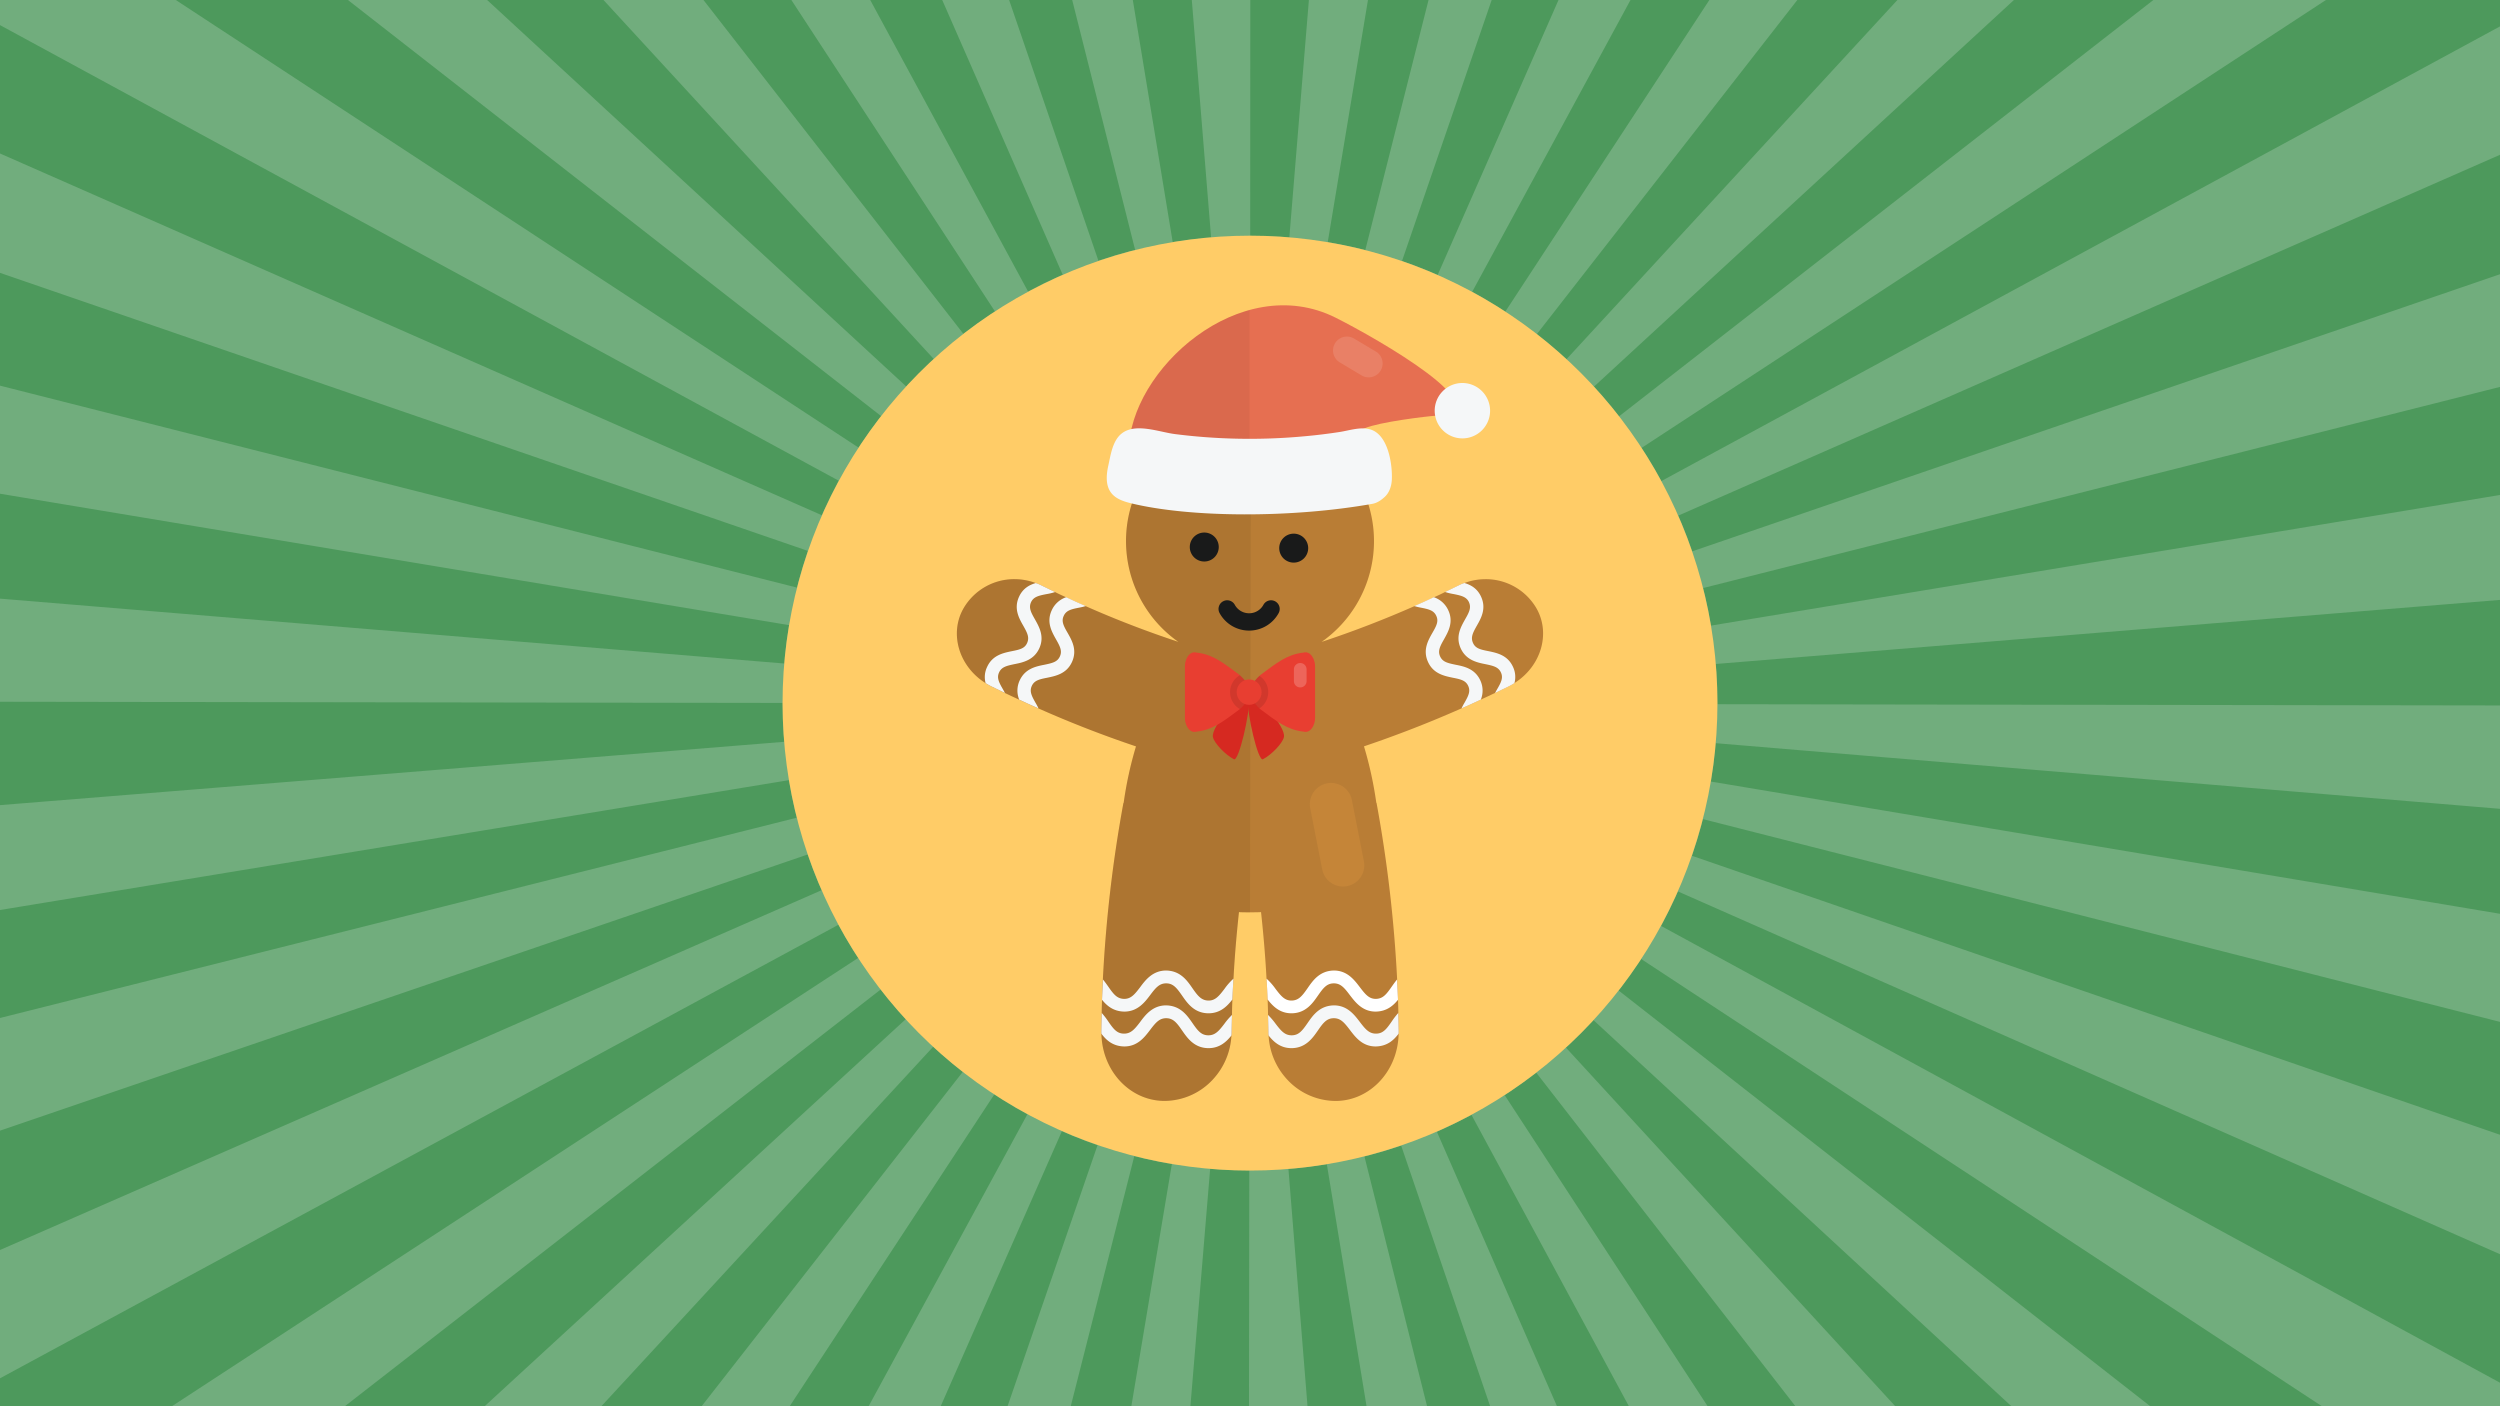 <svg xmlns="http://www.w3.org/2000/svg" viewBox="0 0 1920 1080"><defs><style>.b{fill:#4d995c}.n{opacity:.1;isolation:isolate}.f{fill:#f5f7f8}.h{fill:#191a1a}.l{fill:#d62921}.m{fill:#e83e31}</style></defs><path fill="#71ad7d" d="M0 0h1920v1080H0z"/><path d="M739.94 256.48a365.84 365.84 0 0124.21-17.29L607.77 0h-67.51zM1005.23 0h-45l-.08 181.14c10 0 20.15.42 30.06 1.23zM900.65 186c9.69-1.6 19.61-2.82 29.47-3.62L915.31 0H870zM843.61 200.32c9.23-3.16 18.71-6 28.18-8.36L823.45 0H775zM612.09 451.28c2.4-9.47 5.23-18.95 8.4-28.18L0 209.54v86.63zM696.05 296.86c6.72-7.29 13.83-14.39 21.12-21.1L463.48 0h-89.37zM644.21 369.22L0 19.28v98.59l631.21 277.84c3.95-8.95 8.32-17.87 13-26.49zM659.42 343.79c5.41-8.25 11.24-16.39 17.33-24.19L267.21 0H135zM789.63 224c8.63-4.68 17.56-9.05 26.53-13L723.62 0h-55.3zM1260.72 344c5.4 8.25 10.51 16.81 15.2 25.46L1920 20.27V0h-133.69zM1288.91 396c3.93 9 7.54 18.19 10.71 27.44L1920 210.6v-91.73zM1920 380.14v-83l-612 154.48c2.38 9.48 4.41 19.18 6 28.85zM1019.7 186c9.67 1.6 19.38 3.63 28.86 6l48.56-192h-46.52zM659.08 735.68a361.07 361.07 0 01-15.17-25.46L0 1058.53V1080h132zM1130.63 224.13c8.63 4.69 17.19 9.8 25.44 15.2L1312.79 0h-60.56zM1076.74 200.44c9.23 3.17 18.44 6.77 27.39 10.71L1196.94 0h-51.33zM1224.11 297a363.56 363.56 0 0119.3 22.76L1653.78 0h-107.09zM602.39 509.59c.81-9.86 2-19.77 3.66-29.47L0 379.17v80.59zM1180.26 256.64c7.8 6.08 15.46 12.57 22.74 19.29L1457.2 0h-76.86zM1076.08 879.79c-9.24 3.15-18.72 6-28.2 8.33L1096 1080h48.44zM1223.72 783.39a362.511 362.511 0 01-21.15 21.08l253 275.53h89.2zM1260.39 736.5a363.301 363.301 0 01-17.35 24.17L1651.41 1080h131.84zM1130.07 856.17c-8.64 4.66-17.57 9-26.55 13l92.24 210.83H1251zM1179.78 823.73c-7.81 6.07-16 11.88-24.23 17.28l155.93 239h67.42zM602.33 569.7c-.79-9.78-1.19-19.78-1.19-29.7v-.12L0 538.94v79.4zM1920 963.23l-631.36-278.62c-4 8.95-8.33 17.85-13 26.47L1920 1061.93zM1317.58 570.75c-.82 9.87-2.06 19.78-3.69 29.47L1920 701.79v-80.62zM1307.82 629.07c-2.41 9.45-5.24 18.93-8.43 28.16L1920 871.5v-86.69zM1317.64 509.94c.81 9.91 1.22 20 1.22 30.06v.84l601.14.95v-81.07zM631 683.68c-3.93-9-7.52-18.19-10.68-27.44L0 868.35V960zM695.64 782.69c-6.7-7.29-13.19-15-19.26-22.77L264.83 1080h107.34zM611.92 628c-2.38-9.47-4.39-19.18-6-28.85L0 698.89v82.93zM739.45 823.13a362.132 362.132 0 01-22.71-19.3L461.83 1080h77zM1019 894.09c-9.71 1.6-19.63 2.8-29.49 3.59l14.66 182.32h45.34zM900 893.92c-9.67-1.61-19.38-3.65-28.85-6.06L822.32 1080h46.55zM959.46 898.86c-10 0-20.15-.44-30.06-1.26L914.23 1080h45zM789.06 855.7c-8.63-4.69-17.18-9.81-25.41-15.22L606.46 1080h60.63zM842.93 879.45c-9.22-3.18-18.43-6.79-27.37-10.73L722.43 1080h51.37z" class="b"/><circle cx="960" cy="540" r="359" fill="#ffcc67"/><path fill="#b97d35" d="M1163.11 524.58a44.28 44.28 0 01-4.59 2.59l-10.31 5c-3.67 1.76-7.26 3.44-10.92 5.12-4.89 2.29-9.86 4.58-14.82 6.72q-36.78 16.28-74.93 29.18a291.72 291.72 0 019.47 43.39c.08 0 .15 0 .15-.08A1037.47 1037.47 0 011073 752.2l.69 15.58c.08 3.44.23 6.8.23 10.16.15 4.66.23 9.24.31 13.9a17.74 17.74 0 01-.08 2.06c-.61 30.1-23.83 53-50.8 51.56A50.88 50.88 0 01988.49 829a53.53 53.53 0 01-14.2-33.76 11.13 11.13 0 01-.16-2.3c-.07-4.5-.15-9-.3-13.52 0-4-.15-7.94-.31-11.91-.23-5.35-.46-10.69-.84-16-.91-17.11-2.37-34.06-4.2-51-2.82.15-5.65.15-8.48.15s-5.65 0-8.48-.15c-1.83 17-3.28 33.91-4.2 51-.38 5.27-.61 10.62-.84 16-.15 4-.3 7.94-.3 11.91-.16 4.51-.23 9-.31 13.52a11.86 11.86 0 01-.15 2.3A53.49 53.49 0 01931.51 829a50.84 50.84 0 01-34.83 16.42c-27 1.45-50.18-21.46-50.79-51.56a17.74 17.74 0 01-.08-2.06c.08-4.66.15-9.24.31-13.9 0-3.36.15-6.72.22-10.16l.66-15.54a1037.47 1037.47 0 0115.81-135.66c0 .08.08.08.16.08a289.22 289.22 0 019.47-43.39q-38.16-12.83-74.94-29.18c-5-2.14-9.93-4.43-14.81-6.72-3.67-1.68-7.26-3.36-10.93-5.12l-10.31-5a45.18 45.18 0 01-4.58-2.59c-20.62-13-28-38.35-16.73-57.67a45 45 0 0139.11-22.15 46.1 46.1 0 0116.19 3 34.25 34.25 0 014.51 1.91c3.44 1.68 6.87 3.37 10.31 5 2.83 1.45 5.65 2.75 8.56 4.05 5 2.37 9.93 4.66 15 6.8q34.93 15.46 71.19 27.42a94.59 94.59 0 0154.3-172h1.38a94.59 94.59 0 0154.31 172q36.2-12 71.19-27.42c5-2.14 10-4.43 15-6.8 2.9-1.3 5.73-2.6 8.55-4.05 3.44-1.6 6.88-3.28 10.31-5a34.83 34.83 0 014.51-1.91 46.1 46.1 0 0116.19-3 45 45 0 0139.11 22.15c11.2 19.28 3.87 44.64-16.75 57.63z"/><path fill="#3e2a12" style="isolation:isolate" d="M960.69 320.86L960 700.72c-2.82 0-5.65 0-8.47-.16-1.84 17-3.29 33.92-4.2 51-.39 5.27-.62 10.61-.85 16-.15 4-.3 8-.3 11.92-.15 4.5-.23 9-.31 13.52a11.81 11.81 0 01-.15 2.29A53.44 53.44 0 01931.51 829a50.84 50.84 0 01-34.83 16.42c-27 1.45-50.18-21.46-50.79-51.56a17.65 17.65 0 01-.08-2.06c.08-4.66.15-9.24.31-13.9 0-3.36.15-6.72.23-10.16q.35-7.78.68-15.58a1037.47 1037.47 0 0115.81-135.66c0 .08.08.08.16.08a289.22 289.22 0 019.47-43.39q-38.16-12.83-74.93-29.17c-5-2.14-9.93-4.43-14.82-6.73-3.67-1.68-7.26-3.36-10.92-5.11l-10.32-5a45.25 45.25 0 01-4.58-2.6c-20.62-13-28-38.35-16.73-57.67a45 45 0 0139.11-22.15 45.89 45.89 0 0116.19 3 31.75 31.75 0 014.51 1.91c3.44 1.68 6.88 3.36 10.31 5 2.83 1.45 5.66 2.75 8.56 4.05 5 2.37 9.93 4.66 15 6.8q34.95 15.46 71.19 27.42a94.58 94.58 0 0154.31-172h1.37z" opacity=".1"/><path d="M791.81 462.55c-1.83 4.2-.15 7.56 3 13.06 3.36 6 7.48 13.29 3.36 22.31s-12.45 10.84-19.1 12.14c-6.18 1.3-9.85 2.22-11.76 6.34s-.23 7.49 3 13.06c.53.92 1 1.84 1.53 2.75l-10.31-5a44.28 44.28 0 01-4.59-2.59 17.92 17.92 0 011.15-12.38c4.12-9.09 12.37-10.77 19-12.14 6.26-1.23 9.93-2.14 11.76-6.34s.23-7.49-2.9-13.07c-3.36-5.88-7.49-13.21-3.36-22.3 2.9-6.42 7.87-9.17 12.91-10.62a34.7 34.7 0 014.5 1.91c3.44 1.68 6.88 3.36 10.32 5a44.51 44.51 0 01-6.65 1.6c-6.29 1.23-9.95 2.15-11.86 6.27z" class="f"/><path d="M816.94 473c-1.91 4.12-.23 7.48 3 13.06 3.36 5.88 7.48 13.21 3.36 22.3s-12.45 10.77-19.1 12.15c-6.26 1.22-9.85 2.14-11.76 6.26s-.23 7.56 2.9 13.06a43.23 43.23 0 012.22 4.2c-5-2.13-9.93-4.43-14.82-6.72a18.42 18.42 0 01.38-14.74c4.2-9.09 12.45-10.77 19.1-12.07 6.26-1.3 9.85-2.21 11.76-6.34s.23-7.56-2.9-13.06c-3.36-6-7.56-13.29-3.36-22.38a18.73 18.73 0 0111.15-10.08c5 2.37 9.93 4.66 15 6.8a46 46 0 01-5 1.22c-6.36 1.24-10.02 2.16-11.93 6.34zm129.24 306.47c-.15 4.5-.23 9-.31 13.52a11.81 11.81 0 01-.15 2.29c-3.89 4.89-9.09 9.7-17.57 9.7h-.38c-10.62-.23-15.81-7.64-19.94-13.6-4-5.8-6.72-9.32-12.06-9.39s-8.18 3.36-12.38 8.86c-4.35 5.73-9.7 12.83-19.93 12.83-8.79-.15-13.83-4.81-17.57-9.78a17.65 17.65 0 01-.08-2.06c.08-4.66.16-9.24.31-13.9a59.34 59.34 0 015 6.49c4 5.81 6.64 9.32 12 9.4s8.25-3.36 12.45-8.86c4-5.43 9.63-12.84 20-12.84 11 .23 16.12 7.64 20.25 13.6 4 5.81 6.72 9.32 12.06 9.39s8.25-3.36 12.45-8.86a53.43 53.43 0 015.85-6.79z" class="f"/><path d="M947.33 751.59c-.39 5.27-.62 10.61-.85 16-4 5.2-9.31 10.62-18.33 10.62h-.38c-10.62-.23-15.81-7.64-19.94-13.6-4-5.73-6.72-9.32-12.06-9.39s-8.18 3.36-12.38 8.94-9.7 12.75-19.93 12.75c-8.33-.15-13.37-4.43-17.11-9.09q.35-7.78.68-15.58c1.53 1.76 2.83 3.67 4.13 5.5 4 5.73 6.64 9.24 12 9.39s8.25-3.43 12.45-8.93c4-5.43 9.62-12.84 20-12.84 11 .23 16.12 7.72 20.24 13.68 4 5.72 6.73 9.24 12.07 9.39s8.25-3.44 12.45-8.94a47.11 47.11 0 016.96-7.9zm180.87-289c1.83 4.2.15 7.56-3 13.06-3.36 6-7.48 13.29-3.36 22.31s12.45 10.84 19.1 12.14c6.18 1.3 9.85 2.22 11.76 6.34s.23 7.49-3 13.06c-.54.92-1 1.84-1.53 2.75l10.31-5a45.34 45.34 0 004.59-2.59 17.92 17.92 0 00-1.07-12.46c-4.12-9.09-12.37-10.77-19-12.14-6.26-1.23-9.93-2.14-11.76-6.34s-.23-7.49 2.9-13.07c3.36-5.88 7.49-13.21 3.36-22.3-2.9-6.42-7.87-9.17-12.91-10.62a34.83 34.83 0 00-4.51 1.91c-3.43 1.68-6.87 3.36-10.31 5a44.51 44.51 0 006.65 1.6c6.2 1.27 9.87 2.19 11.78 6.31z" class="f"/><path d="M1103.07 473c1.91 4.12.23 7.48-3 13.06-3.36 5.88-7.48 13.21-3.36 22.3s12.45 10.77 19.1 12.15c6.26 1.22 9.85 2.14 11.76 6.26s.23 7.56-2.9 13.06a43.23 43.23 0 00-2.22 4.2c5-2.13 9.93-4.43 14.82-6.72a18.42 18.42 0 00-.38-14.74c-4.2-9.09-12.45-10.77-19.1-12.07-6.26-1.3-9.85-2.21-11.76-6.34s-.23-7.56 2.9-13.06c3.36-6 7.56-13.29 3.36-22.38a18.73 18.73 0 00-11.15-10.08c-5 2.37-9.93 4.66-15 6.8a45.44 45.44 0 005 1.22c6.35 1.24 10.02 2.16 11.93 6.34zM973.83 779.47c.15 4.5.23 9 .3 13.52a11.08 11.08 0 00.16 2.29c3.89 4.89 9.09 9.7 17.56 9.7h.39c10.61-.23 15.81-7.64 19.93-13.6 4-5.8 6.73-9.32 12.07-9.39s8.17 3.36 12.38 8.86c4.35 5.73 9.7 12.83 19.93 12.83 8.79-.15 13.83-4.81 17.57-9.78a17.65 17.65 0 00.08-2.06c-.08-4.66-.16-9.24-.31-13.9a59.34 59.34 0 00-5 6.49c-4 5.81-6.65 9.32-12 9.4s-8.25-3.36-12.45-8.86-9.63-12.84-20-12.84c-11 .23-16.11 7.64-20.24 13.6-4 5.81-6.72 9.32-12.07 9.39s-8.24-3.36-12.45-8.86a53.34 53.34 0 00-5.85-6.79z" class="f"/><path fill="#fff" d="M972.68 751.59c.39 5.27.61 10.61.84 16 4.05 5.2 9.32 10.62 18.34 10.62h.38c10.62-.23 15.81-7.64 19.94-13.6 4-5.73 6.72-9.32 12.06-9.39s8.18 3.36 12.38 8.94c4.35 5.65 9.7 12.75 19.93 12.75 8.33-.15 13.37-4.43 17.11-9.09q-.35-7.78-.68-15.58c-1.53 1.76-2.83 3.67-4.13 5.5-4 5.73-6.64 9.24-12 9.39s-8.25-3.43-12.45-8.93-9.63-12.84-20-12.84c-11 .23-16.12 7.72-20.25 13.68-4 5.72-6.72 9.24-12.06 9.39s-8.25-3.44-12.45-8.94a47.56 47.56 0 00-6.96-7.9z"/><path d="M1004.69 420.92a11.12 11.12 0 11-11.15-11.07 11.12 11.12 0 0111.15 11.07zm-68.69-.76A11.12 11.12 0 11924.87 409 11.11 11.11 0 01936 420.16zM959.32 484.3a25.87 25.87 0 01-22.67-13.43 6.65 6.65 0 1111.67-6.39 12.54 12.54 0 0022 0 6.65 6.65 0 1111.68 6.39 25.85 25.85 0 01-22.68 13.43z" class="h"/><path fill="#e66f51" d="M1025.68 243.94c-73-36.51-158.47 40.06-158.79 102.41l147.57 24.22c-1.37-9.14-9.58-23.14 33.67-41.67 11.22-4.81 47.48-9.2 54.5-9.62 52.9-3.21-44.89-59.28-76.95-75.34z"/><path fill="#733829" style="isolation:isolate" d="M959.65 238.12c-50.36 13.77-92.54 64.47-92.76 108.23l92.76 15.23z" opacity=".1"/><path d="M1068.93 368.37c-.23 4.87-1.83 9.85-5.35 13.15-2.65 2.46-5.82 4.76-9.62 5.43-61 10.88-139.92 10.88-186-.6-4.22-1.06-8.44-2.43-11.89-5.12-7.39-5.82-6.69-15.51-4.86-23.8s3.29-19.15 10.39-24.62c10.68-8.19 28.59-1 40.58.54a450.69 450.69 0 0047.43 3.55 453.11 453.11 0 0052.89-1.9c8.79-.79 17.56-1.88 26.26-3.22 7.64-1.16 16.56-4.35 24.14-1.83 13.27 4.43 16.54 26.56 16.03 38.42zm75.46-53a21.27 21.27 0 11-21.31-21.23 21.32 21.32 0 0121.31 21.22z" class="f"/><path fill="#f7a747" style="isolation:isolate" d="M1038.27 614.48l9.2 46.92a16.3 16.3 0 01-12.86 19.14 16.31 16.31 0 01-19.14-12.86l-9.2-46.93a16.3 16.3 0 0112.86-19.14 16.31 16.31 0 0119.14 12.87z" opacity=".2"/><path d="M953.13 532.17c0 1.35-23.35 25.81-21.59 33.94 1 4.68 9.52 13.6 16.12 17 3.73 1.93 12.35-35.32 11.68-46.9s-6.21-4.04-6.21-4.04z" class="l"/><path d="M964.45 532.17c0 1.35 23.36 25.81 21.6 33.94-1 4.68-9.52 13.6-16.13 17-3.72 1.93-12.35-35.32-11.68-46.9s6.21-4.04 6.21-4.04z" class="l"/><path d="M1010 511.87v39.35c0 6-3.68 12.08-8.82 10.68-12.71-1.35-20.76-8-33.27-17.24l-.67-.61c-9.4-8.91-9.4-16.09 0-25l.67-.61c12.51-9.27 20.56-15.91 33.27-17.27 5.13-1.38 8.82 4.72 8.82 10.7z" class="m"/><path d="M952.21 544.56a.24.24 0 01-.1.1c-12.51 9.27-20.58 15.89-33.28 17.24-5.13 1.4-8.81-4.67-8.81-10.68v-39.35c0-6 3.68-12.08 8.81-10.68 12.7 1.35 20.77 8 33.28 17.26 0 0 .08.06.1.11 10.17 9.29 10.17 16.7 0 26z" class="m"/><path d="M952.21 544.56a15 15 0 010-26c10.17 9.29 10.17 16.7 0 26z" class="n"/><path d="M974 531.56a14.78 14.78 0 01-6.8 12.49c-9.4-8.92-9.4-16.09 0-25a14.77 14.77 0 016.8 12.51z" class="n"/><ellipse cx="959.34" cy="531.56" class="m" rx="9.58" ry="9.76"/><path fill="#fff" style="isolation:isolate" d="M1003.46 514.08v9a4.87 4.87 0 01-4.87 4.87 4.87 4.87 0 01-4.88-4.87v-9a4.87 4.87 0 014.88-4.88 4.87 4.87 0 014.87 4.88z" opacity=".2"/><g opacity=".2"><path fill="#f5c5b9" d="M1039.9 260l16.8 10a10.63 10.63 0 013.63 14.61 10.68 10.68 0 01-14.61 3.72l-16.8-10.05a10.62 10.62 0 01-3.63-14.6 10.68 10.68 0 0114.61-3.68z"/></g></svg>